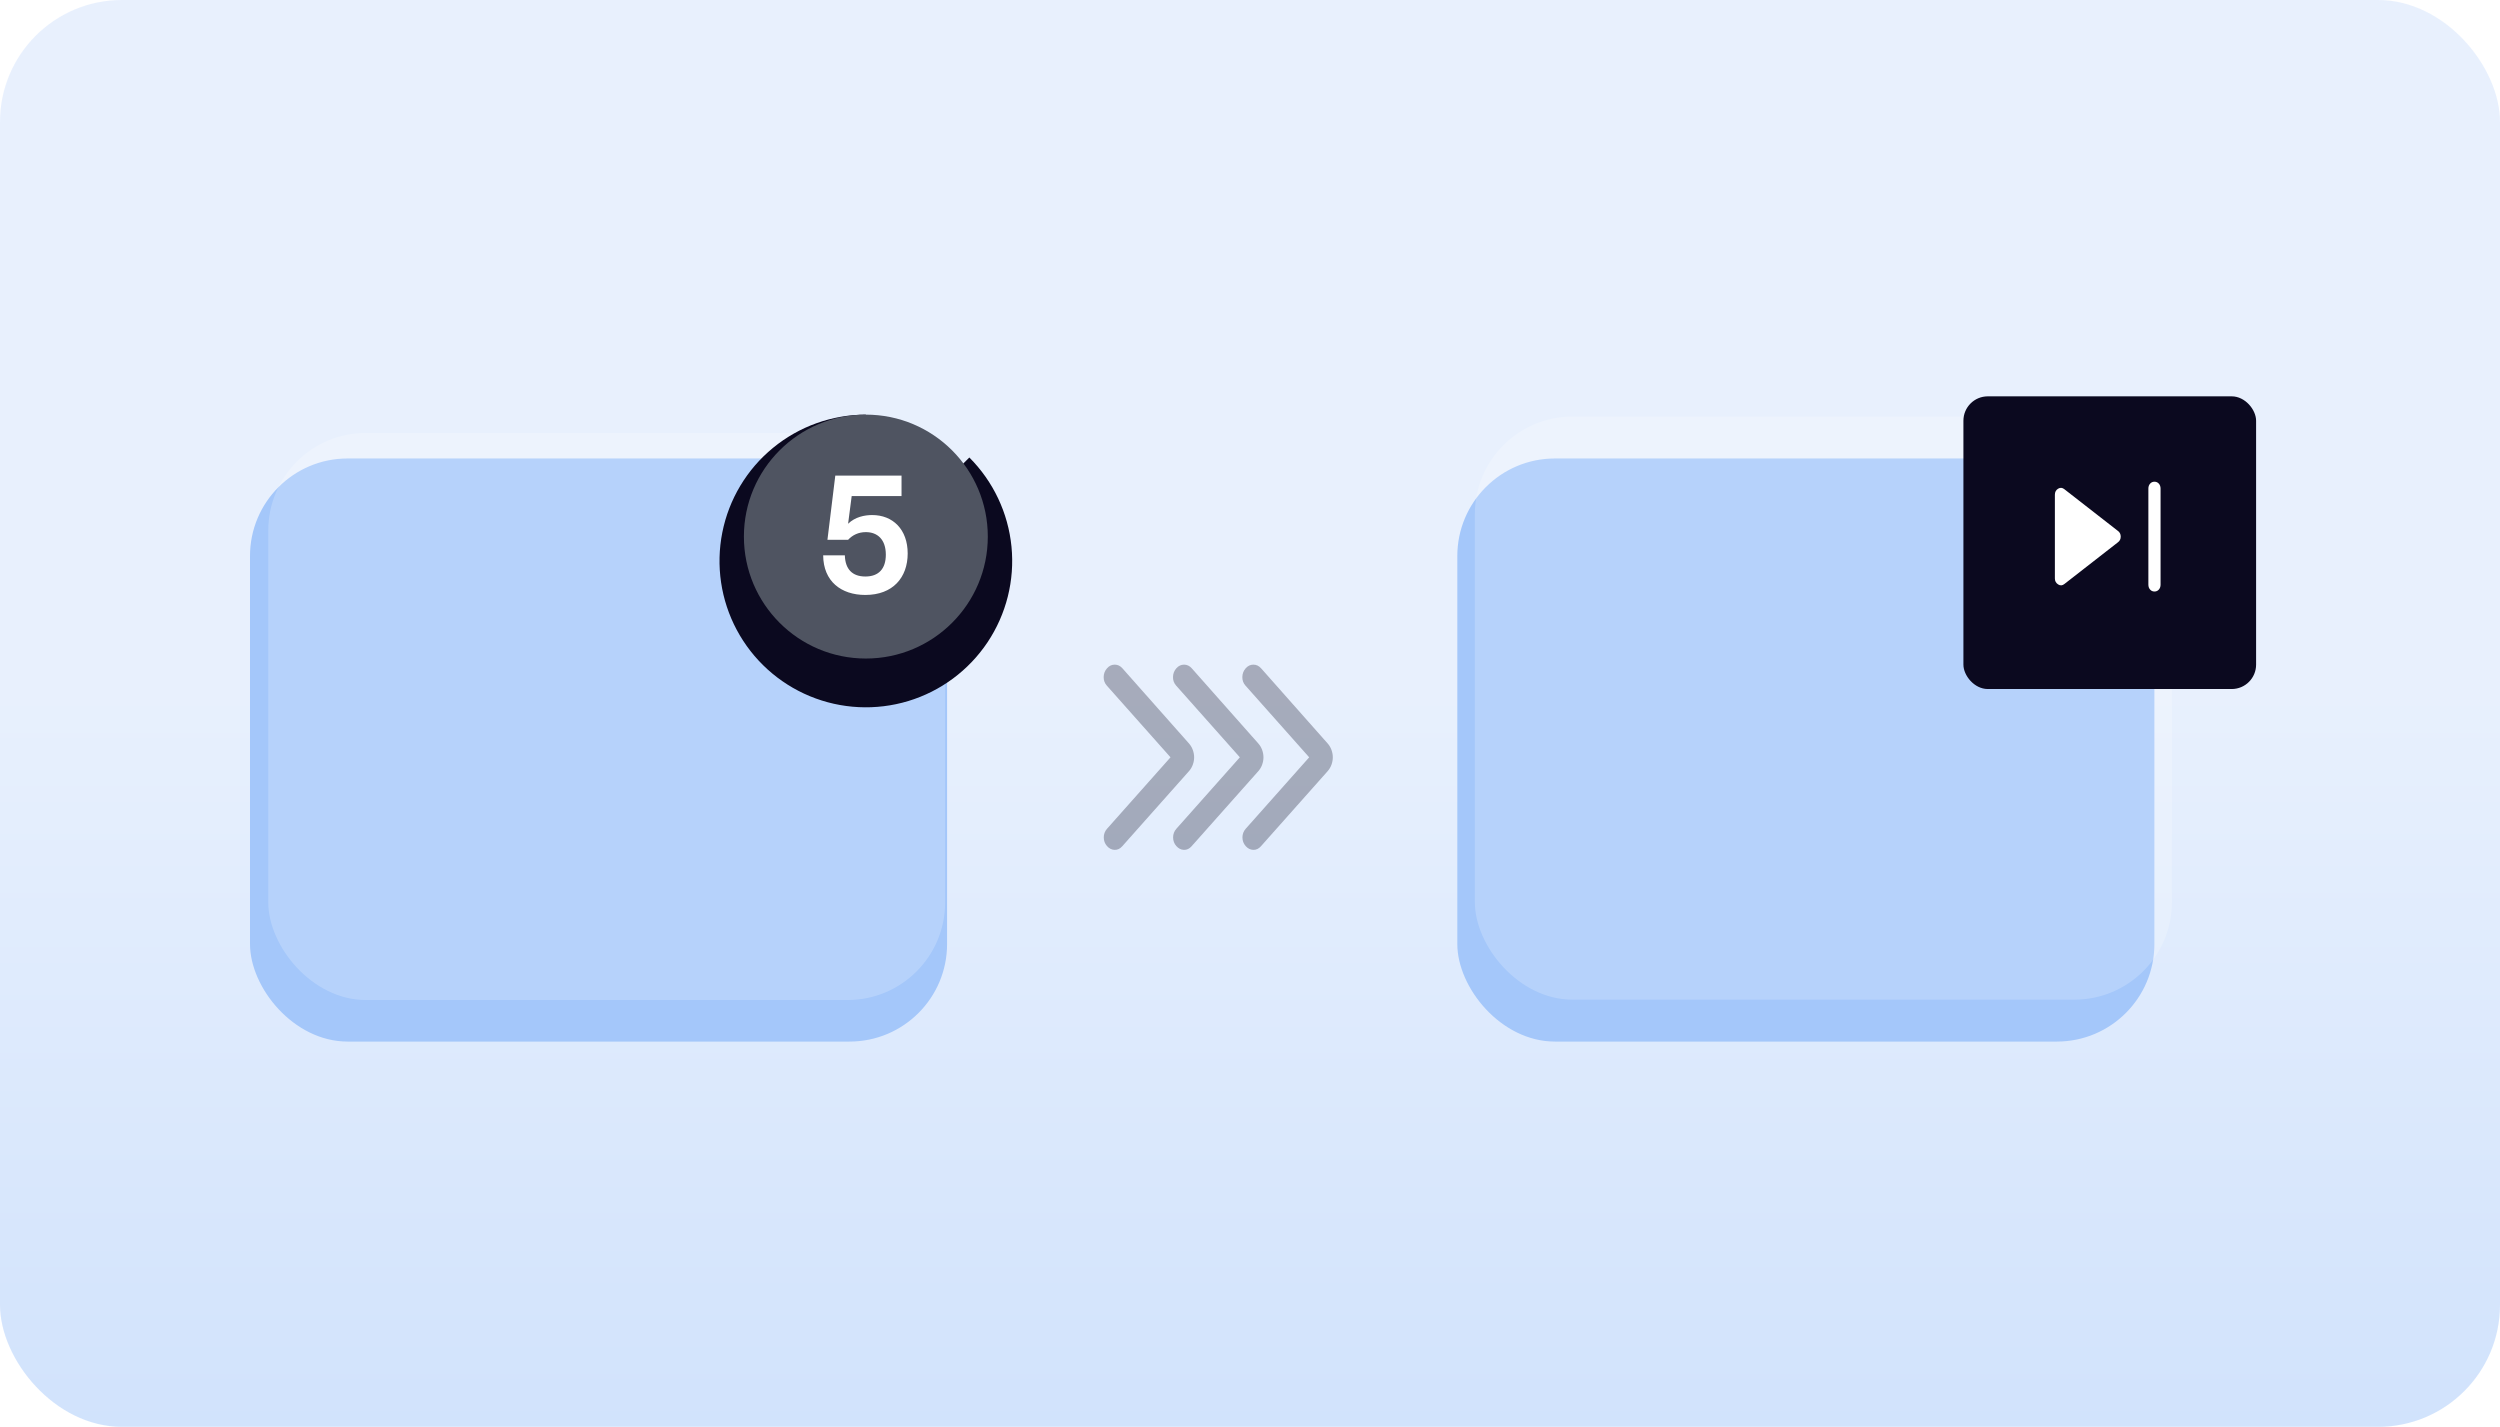 <svg width="410" height="234" viewBox="0 0 410 234" fill="none" xmlns="http://www.w3.org/2000/svg">
<rect opacity="0.5" y="0" width="410" height="234" rx="20" fill="url(#paint0_linear_835_910)"/>
<g opacity="0.3">
<path d="M203.335 124.199L192.887 112.44C192.532 112.04 192.36 111.567 192.372 111.02C192.384 110.473 192.567 110 192.923 109.6C193.278 109.2 193.699 109 194.184 109C194.67 109 195.09 109.2 195.446 109.6L206.355 121.919C206.64 122.239 206.853 122.599 206.995 122.999C207.137 123.399 207.208 123.799 207.208 124.199C207.208 124.599 207.137 124.999 206.995 125.399C206.853 125.799 206.64 126.159 206.355 126.479L195.41 138.799C195.055 139.199 194.64 139.392 194.166 139.379C193.693 139.365 193.278 139.159 192.923 138.759C192.567 138.359 192.39 137.885 192.39 137.339C192.39 136.792 192.567 136.319 192.923 135.919L203.335 124.199Z" fill="#0B091F"/>
<path d="M191.963 124.199L181.516 112.44C181.16 112.04 180.989 111.567 181.001 111.02C181.012 110.473 181.196 110 181.551 109.6C181.907 109.2 182.327 109 182.813 109C183.299 109 183.719 109.2 184.074 109.6L194.984 121.919C195.268 122.239 195.481 122.599 195.624 122.999C195.766 123.399 195.837 123.799 195.837 124.199C195.837 124.599 195.766 124.999 195.624 125.399C195.481 125.799 195.268 126.159 194.984 126.479L184.039 138.799C183.684 139.199 183.269 139.392 182.795 139.379C182.321 139.365 181.907 139.159 181.551 138.759C181.196 138.359 181.018 137.885 181.018 137.339C181.018 136.792 181.196 136.319 181.551 135.919L191.963 124.199Z" fill="#0B091F"/>
<path d="M214.706 124.199L204.259 112.44C203.903 112.04 203.732 111.567 203.743 111.02C203.755 110.473 203.939 110 204.294 109.6C204.65 109.2 205.07 109 205.556 109C206.041 109 206.462 109.2 206.817 109.6L217.727 121.919C218.011 122.239 218.224 122.599 218.366 122.999C218.509 123.399 218.58 123.799 218.58 124.199C218.58 124.599 218.509 124.999 218.366 125.399C218.224 125.799 218.011 126.159 217.727 126.479L206.782 138.799C206.426 139.199 206.012 139.392 205.538 139.379C205.064 139.365 204.65 139.159 204.294 138.759C203.939 138.359 203.761 137.885 203.761 137.339C203.761 136.792 203.939 136.319 204.294 135.919L214.706 124.199Z" fill="#0B091F"/>
</g>
<g filter="url(#filter0_d_835_910)">
<rect x="41" y="71.19" width="114.321" height="95.627" rx="16" fill="#A4C7FA"/>
</g>
<rect opacity="0.2" x="44" y="71" width="111" height="93" rx="16" fill="white"/>
<g filter="url(#filter1_d_835_910)">
<path d="M142 64C136.447 64 131.067 65.925 126.775 69.448C122.482 72.97 119.544 77.872 118.461 83.318C117.378 88.764 118.216 94.417 120.834 99.314C123.451 104.21 127.686 108.048 132.816 110.173C137.945 112.298 143.653 112.578 148.967 110.967C154.28 109.355 158.87 105.95 161.955 101.334C165.04 96.717 166.429 91.173 165.884 85.648C165.34 80.122 162.897 74.956 158.971 71.029L142 88L142 64Z" fill="#0B091F"/>
</g>
<circle cx="142" cy="88" r="20" fill="#4F5461"/>
<path d="M141.916 97.572C137.94 97.572 135.028 95.332 135 91.076H138.556C138.612 93.316 139.76 94.548 141.916 94.548C144.1 94.548 145.276 93.288 145.276 90.964C145.276 88.472 143.904 87.268 142 87.268C140.796 87.268 139.816 87.744 139.088 88.528H135.7L136.988 78H147.852V81.36H139.676L139.088 85.896C140.236 84.776 141.804 84.468 143.036 84.468C146.424 84.468 148.86 86.82 148.86 90.768C148.86 94.716 146.424 97.572 141.916 97.572Z" fill="white"/>
<g filter="url(#filter2_d_835_910)">
<rect x="239" y="71.19" width="114.321" height="95.627" rx="16" fill="#A4C7FA"/>
</g>
<rect opacity="0.2" x="241.876" y="68.314" width="114.321" height="95.627" rx="16" fill="white"/>
<rect x="322" y="65" width="48" height="48" rx="4" fill="#0B091F"/>
<path d="M353.333 97.009C353.044 97.009 352.806 96.903 352.617 96.69C352.428 96.478 352.333 96.209 352.333 95.884V80.126C352.333 79.8 352.428 79.531 352.617 79.319C352.806 79.106 353.044 79 353.333 79C353.622 79 353.861 79.106 354.05 79.319C354.239 79.531 354.333 79.8 354.333 80.126V95.884C354.333 96.209 354.239 96.478 354.05 96.69C353.861 96.903 353.622 97.009 353.333 97.009ZM338.567 95.771C338.233 96.046 337.889 96.071 337.533 95.846C337.178 95.621 337 95.296 337 94.871V81.139C337 80.688 337.178 80.357 337.533 80.144C337.889 79.932 338.233 79.963 338.567 80.238L347.333 87.067C347.644 87.292 347.8 87.604 347.8 88.005C347.8 88.405 347.644 88.718 347.333 88.943L338.567 95.771Z" fill="white"/>
<defs>
<filter id="filter0_d_835_910" x="29" y="63.19" width="138.321" height="119.627" filterUnits="userSpaceOnUse" color-interpolation-filters="sRGB">
<feFlood flood-opacity="0" result="BackgroundImageFix"/>
<feColorMatrix in="SourceAlpha" type="matrix" values="0 0 0 0 0 0 0 0 0 0 0 0 0 0 0 0 0 0 127 0" result="hardAlpha"/>
<feOffset dy="4"/>
<feGaussianBlur stdDeviation="6"/>
<feComposite in2="hardAlpha" operator="out"/>
<feColorMatrix type="matrix" values="0 0 0 0 0 0 0 0 0 0 0 0 0 0 0 0 0 0 0.25 0"/>
<feBlend mode="normal" in2="BackgroundImageFix" result="effect1_dropShadow_835_910"/>
<feBlend mode="normal" in="SourceGraphic" in2="effect1_dropShadow_835_910" result="shape"/>
</filter>
<filter id="filter1_d_835_910" x="106" y="56" width="72" height="72" filterUnits="userSpaceOnUse" color-interpolation-filters="sRGB">
<feFlood flood-opacity="0" result="BackgroundImageFix"/>
<feColorMatrix in="SourceAlpha" type="matrix" values="0 0 0 0 0 0 0 0 0 0 0 0 0 0 0 0 0 0 127 0" result="hardAlpha"/>
<feOffset dy="4"/>
<feGaussianBlur stdDeviation="6"/>
<feComposite in2="hardAlpha" operator="out"/>
<feColorMatrix type="matrix" values="0 0 0 0 0 0 0 0 0 0 0 0 0 0 0 0 0 0 0.25 0"/>
<feBlend mode="normal" in2="BackgroundImageFix" result="effect1_dropShadow_835_910"/>
<feBlend mode="normal" in="SourceGraphic" in2="effect1_dropShadow_835_910" result="shape"/>
</filter>
<filter id="filter2_d_835_910" x="227" y="63.19" width="138.321" height="119.627" filterUnits="userSpaceOnUse" color-interpolation-filters="sRGB">
<feFlood flood-opacity="0" result="BackgroundImageFix"/>
<feColorMatrix in="SourceAlpha" type="matrix" values="0 0 0 0 0 0 0 0 0 0 0 0 0 0 0 0 0 0 127 0" result="hardAlpha"/>
<feOffset dy="4"/>
<feGaussianBlur stdDeviation="6"/>
<feComposite in2="hardAlpha" operator="out"/>
<feColorMatrix type="matrix" values="0 0 0 0 0 0 0 0 0 0 0 0 0 0 0 0 0 0 0.25 0"/>
<feBlend mode="normal" in2="BackgroundImageFix" result="effect1_dropShadow_835_910"/>
<feBlend mode="normal" in="SourceGraphic" in2="effect1_dropShadow_835_910" result="shape"/>
</filter>
<linearGradient id="paint0_linear_835_910" x1="205" y1="0" x2="205" y2="234" gradientUnits="userSpaceOnUse">
<stop offset="0.495" stop-color="#D1E2FC"/>
<stop offset="1" stop-color="#A4C7FA"/>
</linearGradient>
</defs>
</svg>
